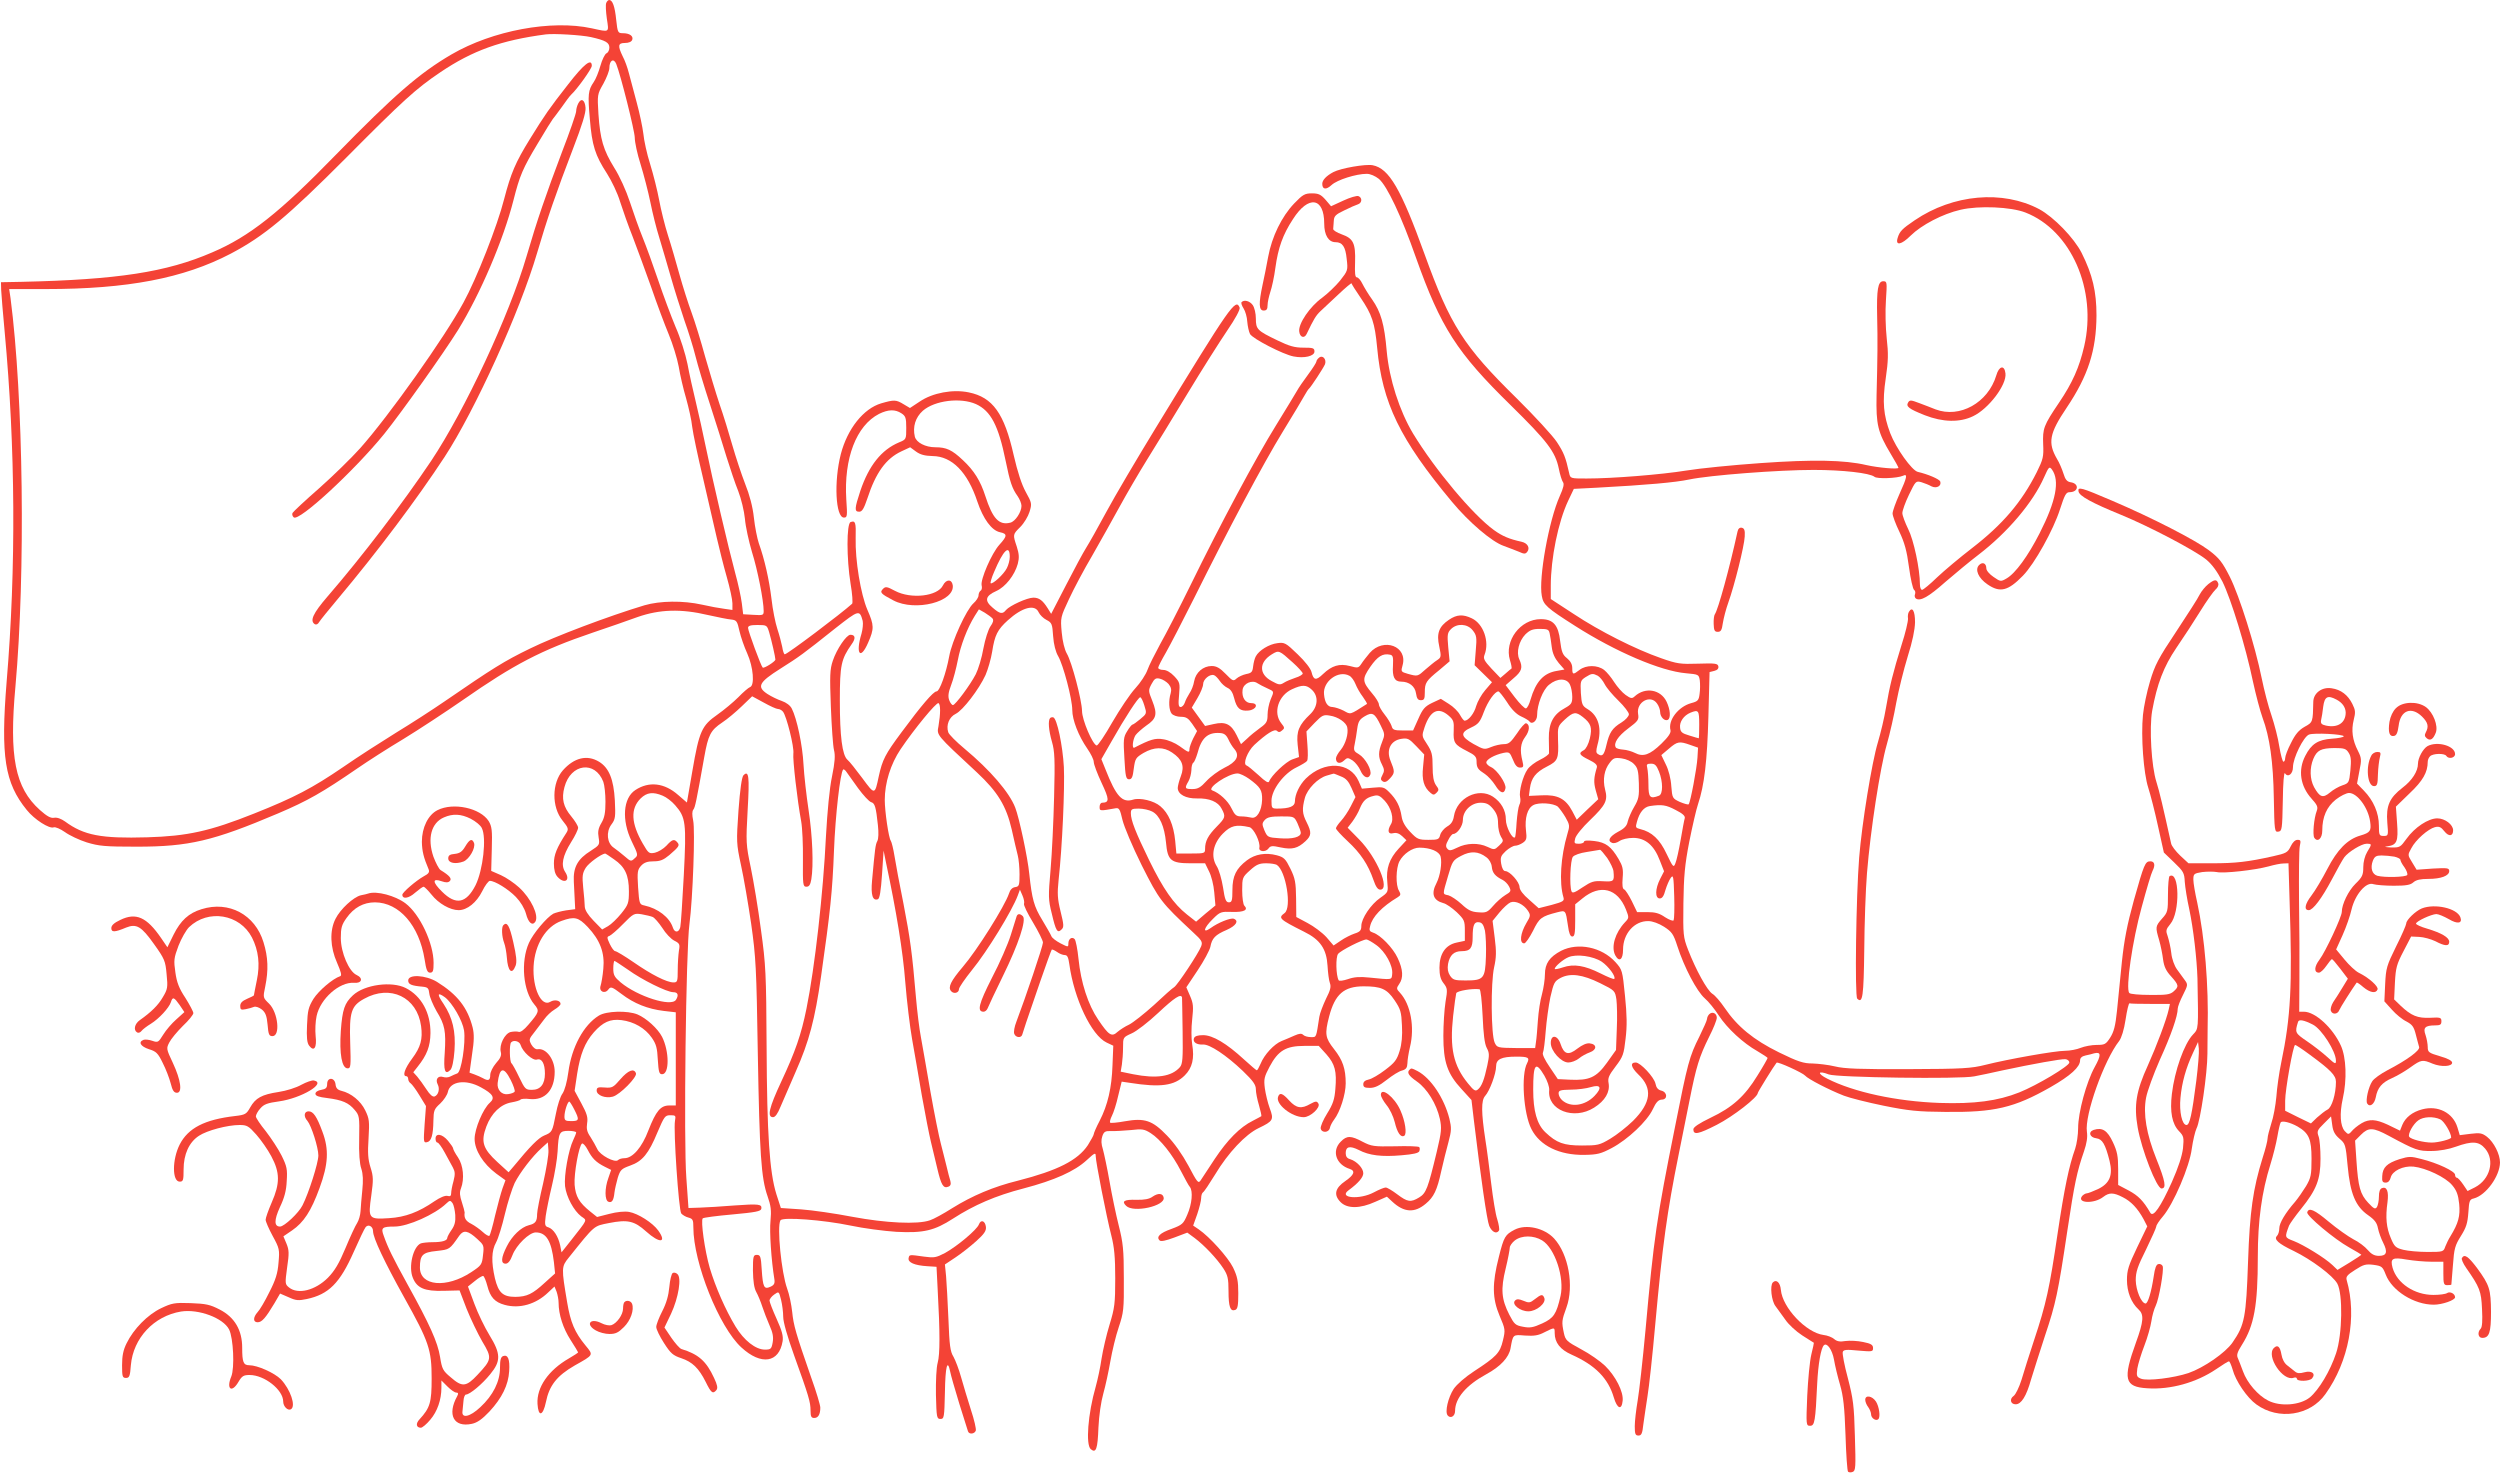 <?xml version="1.0" standalone="no"?>
<!DOCTYPE svg PUBLIC "-//W3C//DTD SVG 20010904//EN"
 "http://www.w3.org/TR/2001/REC-SVG-20010904/DTD/svg10.dtd">
<svg version="1.0" xmlns="http://www.w3.org/2000/svg"
 width="1280pt" height="754pt" viewBox="0 0 1280 754"
 preserveAspectRatio="xMidYMid meet">
<g transform="translate(0,754) scale(0.1,-0.1)"
fill="#f44336" stroke="none">
<path d="M3104 7525 c-4 -8 -2 -44 3 -80 11 -74 16 -70 -77 -50 -206 45 -508
-11 -719 -134 -164 -96 -292 -207 -592 -514 -287 -295 -442 -418 -632 -499
-235 -102 -487 -140 -977 -151 l-105 -2 1 -40 c1 -22 9 -119 18 -215 55 -591
59 -1208 10 -1790 -31 -383 -10 -518 103 -657 39 -49 116 -98 138 -89 9 3 34
-8 57 -24 23 -17 74 -41 112 -53 63 -19 93 -22 256 -22 267 0 391 29 723 170
153 65 228 108 407 231 52 36 158 104 235 150 77 47 214 137 305 200 261 182
400 255 665 345 77 26 181 62 230 80 112 39 221 43 360 10 50 -11 103 -22 119
-23 27 -3 31 -8 42 -59 7 -31 25 -82 40 -115 31 -69 39 -164 14 -172 -8 -3
-35 -26 -60 -52 -25 -25 -73 -65 -107 -89 -80 -56 -93 -84 -128 -288 l-28
-162 -44 38 c-71 63 -150 72 -220 26 -63 -41 -71 -154 -19 -262 34 -70 34 -72
15 -88 -18 -17 -20 -16 -51 11 -19 16 -44 36 -56 44 -34 23 -40 80 -12 118 21
28 22 39 18 124 -6 108 -30 167 -81 198 -61 37 -127 21 -185 -44 -57 -65 -58
-188 -2 -257 30 -37 32 -44 20 -63 -50 -77 -64 -113 -64 -157 0 -33 6 -55 19
-69 35 -38 67 -18 39 25 -23 35 -14 82 30 153 20 31 36 65 36 74 0 9 -16 35
-35 58 -41 49 -51 91 -35 150 32 121 157 137 199 27 6 -16 11 -62 11 -102 0
-57 -5 -82 -21 -109 -16 -27 -19 -45 -14 -74 6 -37 5 -39 -40 -68 -68 -42 -91
-85 -87 -159 2 -33 4 -78 5 -100 l2 -40 -46 -6 c-26 -4 -55 -12 -66 -17 -34
-19 -104 -102 -125 -150 -43 -96 -30 -247 28 -315 27 -32 25 -39 -31 -104 -22
-26 -41 -40 -50 -36 -8 3 -27 2 -41 -1 -30 -8 -59 -66 -50 -102 5 -17 -2 -33
-24 -57 -17 -20 -30 -46 -30 -61 0 -28 -10 -32 -38 -16 -9 5 -29 14 -43 19
l-25 9 13 94 c11 70 11 104 3 137 -26 102 -78 169 -183 234 -58 35 -147 40
-147 7 0 -20 16 -27 75 -32 26 -3 30 -8 33 -35 2 -18 19 -58 37 -90 43 -70 49
-103 42 -214 -7 -91 1 -115 29 -87 9 9 17 46 21 99 7 99 -10 169 -56 239 -35
51 -32 62 7 34 38 -29 90 -119 98 -170 9 -64 -14 -214 -35 -220 -9 -3 -24 -10
-34 -15 -10 -6 -28 -7 -39 -3 -26 8 -40 -13 -27 -38 12 -23 4 -54 -16 -62 -10
-3 -24 9 -42 37 -15 23 -36 52 -47 65 l-20 22 22 28 c48 60 65 105 66 172 1
104 -46 190 -126 231 -72 37 -212 18 -271 -37 -43 -40 -54 -72 -62 -182 -8
-118 5 -192 35 -192 16 0 17 11 13 133 -5 154 5 187 71 223 134 75 272 9 292
-140 9 -66 -2 -107 -46 -166 -38 -51 -51 -90 -30 -90 6 0 10 -7 10 -15 0 -7 6
-18 13 -22 6 -4 27 -32 45 -62 l33 -54 -7 -94 c-6 -89 -6 -95 12 -91 22 4 32
35 33 110 1 52 4 60 35 88 18 17 36 44 39 59 11 55 91 67 169 24 63 -34 74
-54 46 -79 -35 -31 -78 -134 -78 -185 0 -58 44 -128 111 -178 l47 -34 -15 -41
c-8 -23 -25 -85 -38 -139 -12 -54 -26 -101 -29 -104 -3 -4 -19 5 -34 19 -15
14 -42 33 -59 42 -29 14 -38 31 -34 58 0 4 -6 28 -14 52 -11 33 -13 51 -5 71
19 49 12 119 -15 159 -14 20 -25 41 -25 46 0 5 -12 22 -26 39 -30 36 -64 41
-64 11 0 -11 4 -20 10 -20 5 0 22 -23 37 -51 16 -29 34 -63 42 -77 11 -21 12
-34 3 -69 -7 -24 -12 -52 -12 -62 0 -14 -5 -18 -19 -14 -12 3 -38 -8 -66 -27
-81 -56 -150 -82 -233 -87 -105 -7 -108 -3 -91 116 11 80 11 97 -4 144 -13 42
-15 73 -10 149 5 87 4 100 -17 143 -23 48 -72 88 -122 100 -20 5 -28 14 -30
33 -4 37 -43 38 -43 2 0 -20 -7 -26 -30 -30 -18 -3 -30 -11 -30 -20 0 -11 17
-17 60 -22 78 -10 110 -24 141 -61 24 -28 25 -35 23 -146 -2 -74 2 -130 11
-155 9 -28 10 -60 5 -110 -4 -39 -8 -87 -9 -107 -1 -20 -9 -47 -17 -60 -9 -13
-36 -71 -60 -129 -33 -79 -55 -116 -90 -152 -65 -65 -153 -87 -199 -50 -21 17
-21 20 -10 102 11 73 10 90 -3 122 l-16 38 44 30 c60 41 98 99 141 217 45 122
49 198 15 288 -29 79 -47 105 -71 105 -23 0 -27 -26 -6 -49 20 -24 56 -136 56
-177 0 -38 -49 -192 -81 -255 -19 -39 -94 -109 -115 -109 -31 0 -31 33 -1 99
23 48 33 85 35 134 4 60 1 75 -26 130 -17 34 -54 90 -81 125 -28 34 -51 69
-51 76 0 8 10 27 23 41 18 21 36 28 96 36 114 16 245 94 178 107 -9 2 -38 -8
-64 -22 -26 -15 -77 -31 -117 -37 -86 -13 -118 -31 -145 -79 -19 -34 -25 -38
-77 -44 -157 -18 -241 -62 -284 -146 -39 -77 -39 -190 0 -190 18 0 20 7 20 62
0 78 28 140 79 173 41 27 145 55 208 55 37 0 46 -5 85 -49 24 -27 59 -77 77
-111 45 -84 45 -139 2 -237 -17 -39 -31 -79 -31 -88 0 -9 16 -46 36 -83 35
-64 36 -70 30 -137 -4 -54 -15 -89 -47 -151 -22 -45 -49 -91 -60 -102 -24 -27
-24 -52 0 -52 22 0 41 22 86 97 l29 50 44 -19 c37 -17 50 -18 93 -9 112 24
169 81 240 241 28 63 55 120 61 127 14 17 38 4 38 -21 0 -34 59 -158 159 -338
128 -229 141 -269 141 -416 0 -123 -8 -150 -62 -209 -21 -22 -17 -43 7 -43 7
0 29 18 48 41 36 42 57 102 57 164 l0 37 31 -31 c17 -17 37 -31 45 -31 10 0
12 -5 5 -18 -53 -96 -18 -162 75 -142 28 6 53 24 90 63 64 69 97 136 101 207
4 60 -6 86 -31 77 -12 -5 -16 -20 -16 -60 0 -70 -35 -141 -101 -202 -53 -50
-97 -59 -91 -20 1 11 3 35 5 52 1 18 7 33 13 33 19 0 83 53 124 104 55 67 55
104 -4 200 -24 39 -59 111 -77 160 l-33 89 35 28 c19 16 38 27 43 26 5 -2 14
-24 21 -50 15 -59 38 -84 89 -98 76 -21 160 3 223 64 l32 30 11 -27 c5 -15 10
-40 10 -56 0 -60 23 -131 61 -190 21 -33 39 -62 39 -64 0 -2 -21 -16 -47 -31
-106 -61 -166 -149 -161 -233 4 -68 28 -63 43 9 17 85 56 135 148 188 98 55
96 52 55 102 -56 68 -77 119 -94 220 -30 178 -30 183 8 230 136 170 127 161
206 177 96 19 130 11 190 -43 70 -63 108 -59 62 5 -28 39 -103 87 -149 95 -23
4 -63 0 -101 -10 l-63 -16 -35 28 c-57 46 -75 77 -80 137 -4 56 22 201 38 211
5 3 18 -11 29 -32 22 -43 42 -64 88 -87 l32 -16 -14 -41 c-20 -54 -19 -115 0
-122 18 -7 27 7 31 47 2 17 10 51 17 76 13 41 19 46 63 62 63 22 95 61 140
170 35 82 39 88 66 88 27 0 29 -2 24 -28 -9 -47 19 -458 32 -475 7 -8 24 -18
37 -21 22 -6 25 -12 25 -50 0 -181 132 -511 246 -615 101 -93 193 -79 211 32
4 26 -3 53 -31 115 -20 44 -36 86 -36 93 0 8 11 22 24 31 24 17 24 17 35 -27
6 -24 11 -63 11 -87 0 -27 21 -100 56 -198 75 -208 84 -239 84 -282 0 -31 4
-38 19 -38 20 0 31 18 31 53 0 12 -20 80 -46 152 -80 230 -91 269 -98 338 -4
37 -15 91 -26 120 -29 80 -53 318 -34 349 11 18 221 2 359 -27 66 -14 172 -28
235 -32 139 -7 194 6 290 68 107 69 217 117 360 154 160 42 262 88 324 145 41
38 46 40 46 21 0 -29 55 -310 80 -407 15 -59 20 -110 20 -219 0 -129 -3 -152
-29 -237 -16 -52 -34 -130 -41 -174 -6 -43 -20 -108 -30 -144 -40 -139 -52
-298 -25 -320 27 -22 35 1 39 111 3 62 13 132 25 174 11 39 27 113 36 165 9
52 28 131 43 175 25 75 27 90 26 250 0 147 -4 183 -26 270 -14 55 -35 156 -47
225 -12 69 -28 143 -34 165 -9 28 -10 48 -3 68 8 23 15 27 45 26 20 -1 65 2
101 5 58 7 69 5 102 -16 49 -31 111 -109 154 -193 20 -38 40 -76 46 -82 17
-21 11 -88 -13 -142 -20 -47 -25 -52 -81 -73 -60 -21 -79 -41 -61 -59 7 -7 33
-1 76 15 l66 25 38 -28 c48 -36 113 -104 147 -156 22 -34 26 -51 26 -115 0
-81 9 -106 34 -97 13 5 16 22 16 85 0 65 -5 87 -27 133 -26 52 -119 156 -176
195 l-28 19 21 59 c11 33 20 69 20 82 0 13 4 25 9 29 6 3 33 44 62 91 67 112
156 206 223 238 75 36 79 43 57 102 -10 27 -21 73 -25 102 -6 47 -3 59 24 110
44 83 84 107 178 107 l74 0 39 -43 c44 -50 54 -87 46 -178 -4 -52 -12 -77 -42
-125 -20 -32 -35 -67 -33 -77 5 -24 42 -22 47 3 2 11 12 30 22 43 30 39 59
129 59 185 0 75 -15 119 -60 176 -45 57 -48 77 -25 166 30 115 76 155 177 155
89 0 119 -13 158 -71 31 -46 35 -60 38 -129 3 -52 -1 -96 -12 -131 -14 -46
-25 -60 -74 -97 -31 -24 -69 -46 -84 -49 -19 -4 -28 -12 -28 -24 0 -15 7 -19
34 -19 25 0 48 11 86 41 29 23 64 45 79 48 20 6 26 14 27 37 0 16 6 53 13 83
25 101 4 218 -51 278 -19 20 -19 23 -4 45 22 31 20 74 -8 133 -24 52 -88 118
-126 130 -18 6 -21 12 -15 33 11 48 61 100 141 148 16 10 17 15 7 33 -18 28
-16 116 2 151 20 38 66 70 102 70 56 0 102 -19 109 -46 8 -32 -2 -98 -21 -135
-29 -55 -17 -89 35 -103 14 -3 44 -24 68 -46 39 -38 42 -44 42 -94 l0 -53 -42
-9 c-57 -12 -88 -57 -88 -129 0 -38 6 -60 21 -79 20 -26 21 -32 10 -96 -6 -38
-11 -116 -11 -174 0 -133 20 -193 93 -272 l51 -56 12 -102 c35 -290 67 -515
79 -543 14 -32 38 -43 50 -23 3 5 -1 31 -9 57 -9 26 -22 109 -31 183 -9 74
-22 176 -30 225 -21 138 -22 201 -1 224 23 25 56 114 56 151 0 37 27 50 104
50 61 0 69 -5 55 -33 -32 -58 -19 -259 22 -338 43 -85 143 -134 271 -132 67 1
85 6 140 35 83 44 181 137 210 198 17 37 29 49 46 50 31 0 30 38 -2 46 -17 4
-26 15 -30 36 -7 33 -77 108 -101 108 -30 0 -25 -24 13 -61 75 -71 66 -145
-27 -238 -32 -31 -84 -72 -116 -91 -55 -33 -65 -35 -145 -35 -94 0 -130 13
-188 68 -43 41 -62 109 -62 218 0 133 12 148 57 72 16 -28 26 -58 25 -74 -11
-103 126 -156 230 -90 56 35 82 80 74 125 -5 26 1 40 36 86 38 50 42 62 51
142 8 64 7 122 -3 219 -13 131 -14 134 -49 173 -70 77 -191 102 -278 58 -59
-31 -83 -65 -83 -121 0 -25 -7 -71 -15 -101 -9 -30 -18 -91 -21 -135 -3 -44
-7 -94 -10 -111 l-4 -30 -97 0 c-95 1 -98 2 -110 27 -19 39 -21 307 -3 387 11
49 12 80 3 150 l-11 87 35 43 c20 24 45 47 57 52 26 10 67 -10 89 -43 14 -22
14 -27 -8 -63 -31 -53 -37 -104 -11 -104 7 0 27 29 45 64 32 66 42 74 124 95
44 11 43 12 55 -69 5 -39 12 -55 22 -55 12 0 15 16 15 82 l0 83 37 30 c91 75
180 52 223 -57 16 -41 16 -43 -5 -65 -51 -54 -72 -126 -50 -169 20 -37 40 -23
40 29 0 82 58 147 129 146 22 0 54 -12 81 -29 40 -26 48 -37 68 -99 35 -109
100 -232 140 -267 20 -17 52 -57 72 -88 43 -66 125 -142 198 -183 28 -17 52
-32 52 -35 0 -3 -23 -44 -52 -90 -64 -105 -128 -163 -240 -216 -58 -28 -88
-48 -88 -59 0 -30 24 -26 120 23 84 43 210 141 210 163 0 5 82 138 96 155 6 7
134 -52 146 -66 14 -17 124 -74 199 -103 28 -11 119 -34 202 -51 128 -26 176
-31 316 -32 252 -3 354 21 540 127 103 59 151 103 151 137 0 12 9 21 28 25 15
3 35 8 44 11 36 9 37 -9 3 -70 -43 -78 -85 -233 -85 -313 0 -34 -7 -81 -15
-105 -32 -90 -55 -200 -90 -434 -41 -280 -59 -362 -120 -545 -24 -74 -54 -166
-65 -205 -12 -38 -30 -75 -40 -82 -23 -16 -16 -43 10 -43 29 0 55 41 79 127
13 43 45 143 71 223 56 167 67 219 115 540 36 240 49 301 85 405 14 41 19 72
15 100 -13 85 88 367 165 465 12 16 25 57 33 110 7 47 16 84 20 83 4 -2 52 -3
107 -3 l100 0 -6 -28 c-12 -54 -63 -189 -107 -287 -60 -131 -72 -204 -52 -318
20 -114 97 -312 122 -312 26 0 20 36 -27 153 -50 125 -68 229 -52 312 6 33 38
120 70 193 58 127 92 225 92 263 0 9 12 41 27 70 25 50 26 53 9 76 -9 13 -27
37 -40 55 -13 18 -26 53 -29 83 -3 28 -12 66 -18 85 -11 30 -10 36 13 64 51
60 47 276 -4 245 -4 -3 -8 -45 -8 -94 0 -85 -1 -91 -30 -123 -35 -40 -35 -43
-15 -111 8 -28 17 -73 20 -99 5 -36 15 -58 41 -86 40 -45 41 -52 13 -77 -18
-16 -36 -19 -120 -18 -55 0 -103 4 -107 10 -20 22 16 268 63 438 25 93 50 177
56 187 15 29 11 49 -11 49 -27 0 -32 -13 -85 -201 -34 -124 -49 -200 -61 -314
-8 -82 -19 -195 -25 -250 -8 -78 -16 -108 -35 -138 -22 -34 -28 -37 -69 -37
-25 0 -62 -7 -82 -15 -19 -8 -55 -15 -79 -15 -52 0 -294 -43 -409 -72 -72 -18
-113 -21 -395 -22 -245 -1 -328 2 -375 14 -33 8 -85 14 -115 15 -46 0 -74 9
-172 57 -130 64 -213 132 -278 228 -21 31 -49 64 -63 72 -27 18 -84 122 -124
225 -25 65 -26 76 -24 238 2 138 7 197 30 315 16 80 36 167 45 193 32 95 47
221 53 449 l6 227 24 6 c16 4 23 12 21 23 -3 15 -15 17 -103 14 -91 -3 -108
-1 -190 28 -132 46 -314 138 -447 226 l-118 77 0 68 c0 140 38 327 89 435 l29
61 118 6 c259 14 402 27 473 42 105 22 458 49 636 49 151 0 288 -16 312 -35
13 -12 117 -8 146 5 25 12 22 -6 -18 -94 -19 -43 -35 -87 -35 -99 0 -12 16
-55 35 -94 26 -55 38 -97 49 -181 8 -60 20 -112 26 -116 6 -4 8 -14 5 -22 -4
-9 -1 -19 5 -23 23 -14 63 8 151 86 51 44 126 106 168 138 149 114 280 268
337 398 24 54 27 56 40 39 41 -57 21 -161 -63 -326 -59 -116 -124 -206 -170
-232 -29 -17 -31 -16 -66 8 -21 14 -37 33 -37 44 0 26 -19 35 -37 17 -23 -23
-4 -67 43 -99 64 -44 105 -34 181 44 60 61 157 236 190 340 24 74 31 88 49 88
47 0 51 45 5 51 -18 3 -27 14 -36 44 -7 22 -21 56 -33 75 -48 83 -40 130 49
262 110 164 152 293 153 473 0 122 -20 208 -76 320 -39 77 -143 184 -217 224
-187 99 -441 77 -638 -57 -65 -44 -77 -57 -87 -90 -13 -42 19 -36 67 12 55 54
163 111 255 132 94 22 257 15 332 -14 234 -91 368 -396 301 -685 -25 -108 -60
-187 -129 -289 -79 -117 -84 -132 -81 -212 3 -65 0 -77 -33 -144 -77 -153
-174 -267 -332 -389 -61 -47 -141 -114 -178 -149 -36 -35 -71 -64 -77 -64 -6
0 -11 12 -11 28 0 79 -32 228 -60 283 -16 33 -30 70 -30 82 0 12 15 55 34 94
34 70 35 72 64 64 16 -5 39 -14 51 -21 26 -13 53 2 45 25 -5 12 -63 37 -115
49 -30 7 -111 120 -141 198 -35 93 -41 160 -23 281 13 89 14 126 5 205 -6 55
-8 139 -4 195 6 93 6 97 -14 97 -27 0 -34 -42 -31 -181 3 -120 2 -209 -3 -404
-3 -149 6 -188 72 -298 22 -36 40 -69 40 -72 0 -9 -103 0 -165 14 -111 26
-273 29 -540 10 -143 -10 -314 -27 -380 -38 -129 -21 -379 -41 -512 -41 -82 0
-83 0 -89 28 -18 81 -27 104 -63 159 -21 32 -114 133 -206 224 -271 266 -340
374 -471 737 -121 335 -182 440 -266 456 -36 7 -163 -15 -201 -35 -36 -19 -57
-41 -57 -60 0 -30 20 -32 48 -6 28 26 125 57 180 57 18 0 43 -11 62 -26 42
-36 115 -190 190 -404 127 -357 209 -485 485 -755 187 -184 228 -237 246 -324
6 -31 16 -62 21 -69 8 -9 3 -30 -16 -72 -56 -125 -109 -420 -92 -511 8 -46 25
-61 171 -154 207 -132 438 -231 567 -242 65 -6 66 -6 71 -37 2 -17 2 -48 -1
-68 -4 -34 -9 -39 -43 -48 -66 -18 -120 -88 -106 -139 3 -13 -11 -34 -47 -69
-59 -57 -93 -69 -135 -47 -16 8 -43 16 -61 17 -17 1 -34 6 -37 11 -13 21 11
58 63 97 52 39 56 45 51 75 -10 61 64 101 97 53 9 -12 16 -32 16 -44 0 -25 24
-49 40 -39 15 9 12 52 -7 92 -30 63 -109 77 -163 28 -14 -13 -20 -12 -47 7
-17 12 -43 42 -58 65 -15 24 -38 52 -52 63 -34 26 -92 26 -126 0 -33 -26 -37
-25 -37 9 0 20 -9 36 -27 51 -22 17 -28 32 -35 88 -9 82 -36 112 -99 112 -105
0 -188 -111 -158 -210 7 -22 10 -41 8 -43 -2 -1 -16 -12 -30 -25 l-27 -23 -45
47 c-38 41 -44 52 -36 72 26 67 -6 158 -65 186 -46 22 -77 20 -117 -7 -52 -35
-65 -70 -50 -137 11 -52 10 -56 -11 -70 -13 -8 -39 -30 -59 -47 -41 -37 -40
-37 -91 -23 -35 10 -36 12 -27 43 28 98 -97 145 -168 64 -15 -18 -35 -43 -43
-56 -15 -22 -18 -22 -59 -11 -53 14 -92 2 -137 -41 -36 -35 -49 -32 -59 10 -4
17 -32 54 -71 91 -61 59 -67 62 -104 57 -42 -5 -94 -37 -110 -67 -6 -10 -12
-34 -14 -52 -3 -28 -8 -34 -35 -39 -18 -4 -40 -14 -50 -23 -16 -15 -20 -13
-56 24 -29 30 -47 40 -71 40 -44 0 -82 -33 -90 -78 -3 -20 -14 -48 -24 -62 -9
-14 -20 -35 -24 -48 -4 -12 -14 -22 -21 -22 -11 0 -13 13 -8 63 5 59 4 64 -25
95 -19 20 -40 32 -56 32 -14 0 -26 5 -26 11 0 6 18 41 39 77 21 37 86 162 144
278 176 354 355 691 455 854 52 85 102 168 111 185 9 16 19 32 23 35 10 8 74
106 82 125 9 25 -12 49 -30 34 -8 -6 -14 -15 -14 -20 0 -5 -19 -35 -42 -66
-24 -32 -50 -70 -58 -85 -8 -15 -57 -94 -107 -176 -104 -168 -283 -502 -438
-819 -57 -116 -127 -252 -155 -301 -27 -50 -57 -109 -65 -132 -8 -23 -36 -66
-62 -94 -27 -29 -79 -107 -118 -174 -38 -67 -74 -120 -80 -119 -21 5 -75 131
-75 177 -1 55 -52 250 -78 294 -11 19 -22 62 -26 108 -7 76 -6 78 37 170 24
52 77 152 119 223 41 72 104 184 140 250 36 66 99 174 140 240 41 66 135 219
208 340 73 121 165 266 203 322 43 63 67 108 64 118 -20 50 -45 14 -429 -615
-96 -157 -210 -350 -253 -430 -43 -80 -90 -163 -104 -185 -14 -22 -60 -107
-102 -189 l-77 -149 -18 29 c-25 40 -44 54 -73 54 -32 0 -121 -41 -140 -63
-18 -23 -31 -21 -69 12 -43 36 -37 60 19 85 47 21 94 81 110 139 8 31 7 50 -5
88 -21 63 -21 62 18 101 19 19 40 54 47 77 13 42 12 46 -19 102 -21 38 -42
102 -62 189 -48 213 -107 296 -230 321 -81 17 -185 -2 -251 -47 l-50 -33 -32
19 c-39 24 -49 24 -115 5 -91 -27 -173 -130 -207 -260 -36 -140 -27 -325 16
-325 17 0 18 7 12 93 -13 210 51 378 168 438 47 23 82 24 114 3 22 -14 25 -24
25 -75 0 -58 0 -59 -37 -74 -90 -38 -154 -118 -198 -248 -30 -91 -31 -107 -6
-107 15 0 24 15 42 68 43 132 95 204 174 241 l45 21 30 -22 c22 -16 45 -22 85
-23 99 -1 179 -82 229 -233 30 -89 73 -148 116 -157 38 -8 38 -19 -3 -64 -40
-44 -98 -179 -91 -208 3 -11 1 -24 -5 -27 -6 -4 -11 -15 -11 -25 0 -9 -12 -28
-26 -40 -36 -32 -110 -193 -124 -271 -16 -87 -49 -180 -65 -180 -16 0 -77 -71
-179 -209 -84 -113 -98 -140 -117 -227 -20 -95 -20 -95 -84 -8 -32 43 -66 86
-76 94 -27 24 -39 120 -39 304 0 182 7 211 60 287 22 30 20 49 -6 49 -20 0
-70 -73 -90 -133 -15 -44 -16 -76 -10 -236 4 -102 11 -202 16 -221 7 -27 5
-62 -10 -135 -13 -61 -24 -180 -31 -305 -14 -291 -57 -673 -100 -885 -27 -133
-57 -219 -129 -373 -62 -133 -74 -182 -42 -182 11 0 24 18 38 53 12 28 47 109
78 180 69 156 98 266 130 489 47 330 58 434 66 643 7 181 32 399 47 415 2 3
10 -2 16 -11 7 -9 34 -47 60 -84 27 -37 57 -69 67 -72 19 -5 25 -23 35 -119 4
-37 3 -69 -3 -80 -10 -19 -12 -38 -27 -202 -7 -75 3 -106 30 -96 9 4 15 41 21
127 l8 122 12 -60 c53 -248 87 -456 99 -613 8 -99 24 -231 35 -293 11 -63 34
-193 50 -289 17 -96 38 -202 46 -235 8 -33 23 -95 33 -138 20 -85 31 -103 56
-93 12 4 15 13 11 29 -4 12 -13 47 -20 77 -7 30 -21 82 -29 115 -9 33 -33 152
-53 265 -19 113 -42 239 -49 280 -8 41 -19 131 -25 200 -20 235 -30 305 -64
482 -20 97 -40 207 -46 244 -6 38 -15 73 -19 79 -11 13 -31 152 -31 209 0 88
30 184 81 260 71 105 183 241 194 236 11 -6 11 -53 0 -118 -9 -47 -14 -41 197
-237 106 -99 150 -171 178 -292 12 -54 26 -114 31 -133 5 -19 9 -63 9 -97 0
-56 -2 -62 -22 -65 -15 -2 -26 -13 -32 -33 -22 -65 -163 -290 -237 -376 -61
-72 -76 -103 -60 -123 14 -17 41 -10 41 10 0 8 30 52 67 98 77 94 205 303 234
381 l11 30 13 -30 c7 -16 11 -35 8 -42 -3 -7 18 -50 46 -96 28 -47 51 -93 51
-103 0 -17 -90 -284 -136 -405 -10 -25 -15 -53 -11 -62 7 -20 36 -23 41 -4 2
6 11 35 20 62 10 28 42 122 72 210 30 87 57 161 59 163 2 2 14 -3 27 -12 12
-9 30 -16 40 -16 13 0 18 -12 23 -47 24 -176 113 -364 191 -401 l34 -16 -4
-100 c-4 -116 -24 -203 -66 -285 -17 -32 -30 -63 -30 -68 0 -5 -14 -30 -30
-56 -52 -78 -155 -130 -358 -182 -126 -31 -234 -77 -337 -141 -44 -28 -95 -56
-114 -62 -63 -22 -226 -14 -397 18 -88 17 -206 34 -262 38 l-104 7 -23 71
c-35 112 -48 306 -50 754 -2 375 -4 420 -29 600 -14 107 -38 250 -52 318 -25
119 -25 130 -16 295 10 172 6 206 -22 177 -8 -10 -17 -71 -25 -180 -11 -161
-11 -168 13 -280 14 -63 37 -198 52 -300 24 -171 27 -222 34 -665 9 -514 17
-636 50 -730 17 -48 20 -73 15 -125 -6 -56 4 -203 20 -301 3 -20 -2 -29 -20
-37 -33 -15 -39 -4 -45 88 -4 67 -7 75 -25 75 -18 0 -20 -7 -20 -80 1 -55 6
-90 17 -110 9 -16 23 -50 31 -75 8 -25 25 -68 37 -96 17 -38 21 -60 16 -88 -6
-33 -10 -36 -40 -36 -47 0 -107 47 -150 118 -52 86 -103 203 -132 300 -26 90
-47 242 -36 254 4 4 72 13 152 20 119 11 145 16 148 29 4 24 -12 26 -138 17
-63 -5 -142 -10 -175 -11 l-60 -2 -11 155 c-14 180 -2 1172 16 1299 17 129 30
481 19 530 -6 29 -6 47 1 56 9 11 15 40 56 270 20 112 32 136 92 176 26 17 71
55 100 83 l53 51 59 -32 c32 -18 65 -33 73 -33 8 0 20 -6 26 -14 18 -22 58
-182 53 -214 -4 -29 20 -239 40 -347 6 -33 10 -122 9 -197 -1 -129 0 -138 18
-138 14 0 20 10 25 38 12 72 6 222 -14 354 -11 73 -23 178 -26 233 -5 100 -34
236 -60 287 -8 16 -28 31 -51 39 -21 7 -54 23 -74 36 -56 37 -43 60 66 129 98
62 115 74 283 208 120 94 123 95 139 37 3 -14 0 -43 -6 -65 -32 -104 -6 -139
34 -46 31 71 31 88 -4 168 -34 79 -63 254 -60 367 2 80 -1 91 -26 82 -21 -8
-21 -187 0 -316 9 -52 12 -98 8 -102 -55 -50 -332 -259 -345 -259 -4 0 -10 17
-13 38 -4 20 -15 62 -25 92 -10 30 -24 99 -30 154 -12 98 -35 201 -65 285 -8
24 -20 83 -25 130 -6 56 -22 117 -45 174 -19 49 -48 137 -65 196 -17 60 -46
155 -66 212 -19 57 -52 167 -74 244 -21 77 -52 178 -69 224 -17 46 -45 134
-62 195 -17 61 -43 152 -59 201 -16 50 -36 131 -45 180 -9 49 -30 132 -46 184
-17 53 -32 123 -35 156 -4 33 -19 105 -34 160 -15 55 -33 123 -40 150 -7 28
-21 67 -32 87 -26 54 -24 68 12 68 19 0 33 6 37 16 7 19 -13 34 -48 34 -25 0
-27 3 -34 68 -7 70 -19 102 -36 102 -5 0 -12 -7 -15 -15z m-78 -175 c75 -17
94 -28 94 -54 0 -13 -7 -26 -15 -29 -8 -4 -22 -32 -31 -64 -9 -32 -24 -69 -34
-83 -29 -42 -31 -64 -20 -189 11 -136 27 -186 88 -280 23 -36 54 -100 67 -144
14 -44 43 -126 65 -181 21 -56 64 -171 94 -256 29 -85 70 -194 90 -242 20 -48
43 -122 51 -165 7 -43 24 -116 38 -163 13 -47 28 -112 31 -145 4 -33 29 -152
56 -265 26 -113 58 -250 70 -304 13 -55 35 -145 51 -200 16 -56 29 -116 29
-135 l0 -34 -42 6 c-24 3 -74 12 -113 21 -98 22 -216 20 -295 -3 -183 -55
-461 -160 -585 -221 -134 -65 -191 -101 -440 -272 -61 -42 -171 -113 -245
-158 -74 -46 -198 -125 -274 -178 -157 -107 -248 -155 -454 -237 -228 -91
-343 -116 -548 -122 -236 -7 -325 10 -421 81 -20 14 -41 22 -56 19 -17 -3 -36
7 -73 40 -127 114 -158 272 -125 632 52 579 41 1480 -25 1988 l-7 47 189 0
c416 0 704 55 945 181 171 90 289 188 594 494 288 290 355 351 478 434 167
113 314 165 542 195 41 5 181 -3 231 -14z m129 -137 c23 -57 95 -345 95 -378
0 -23 13 -84 30 -137 16 -52 39 -140 50 -194 11 -55 31 -135 45 -179 13 -44
40 -134 59 -201 19 -67 51 -167 70 -224 20 -56 46 -139 57 -184 11 -44 44
-155 74 -246 29 -91 68 -212 85 -270 18 -57 44 -136 60 -175 15 -39 30 -101
34 -141 3 -39 20 -116 36 -170 29 -92 60 -250 60 -302 0 -22 -3 -23 -52 -20
l-53 3 -7 57 c-4 32 -19 101 -34 155 -33 122 -116 476 -150 643 -14 69 -37
172 -51 230 -14 58 -34 146 -43 196 -10 50 -37 136 -61 190 -23 55 -63 162
-89 239 -26 77 -62 176 -80 220 -18 44 -47 126 -65 181 -19 58 -53 133 -80
175 -56 91 -72 145 -81 275 -6 99 -6 101 25 155 17 31 31 67 31 81 0 39 22 52
35 21z m1842 -1742 c76 -35 115 -109 152 -291 22 -108 33 -141 61 -180 11 -16
20 -38 20 -50 0 -32 -32 -80 -57 -86 -58 -15 -91 21 -128 136 -25 78 -58 131
-115 184 -56 53 -85 66 -141 66 -51 0 -97 24 -105 54 -12 51 3 99 41 133 61
53 193 69 272 34z m173 -782 c0 -17 -7 -43 -15 -58 -15 -31 -74 -85 -83 -77
-2 3 5 29 18 58 47 112 80 143 80 77z m148 -284 c6 -13 24 -31 40 -39 27 -14
30 -20 34 -83 3 -43 13 -81 26 -103 26 -45 72 -219 72 -275 0 -51 32 -133 77
-198 18 -26 33 -56 33 -68 0 -12 18 -60 40 -107 40 -85 41 -101 3 -102 -7 0
-13 -9 -13 -21 0 -22 0 -22 84 -7 16 2 21 -7 33 -60 9 -36 50 -134 99 -233 90
-178 98 -189 262 -342 46 -42 50 -50 42 -72 -14 -37 -121 -198 -138 -209 -8
-4 -55 -46 -104 -92 -50 -45 -107 -90 -127 -100 -20 -9 -46 -26 -59 -37 -30
-28 -45 -18 -99 62 -52 76 -89 191 -101 311 -5 50 -14 96 -20 102 -14 14 -32
1 -32 -23 0 -19 -1 -19 -40 1 -23 12 -44 28 -47 37 -4 10 -25 46 -47 83 -42
69 -52 105 -66 235 -8 84 -52 289 -72 340 -30 78 -128 192 -260 302 -42 35
-80 73 -83 84 -12 37 5 78 38 94 37 18 119 125 153 199 12 28 28 82 34 120 13
84 27 112 80 160 74 67 139 84 158 41z m-236 -32 c6 -8 3 -21 -11 -40 -11 -16
-27 -65 -36 -113 -8 -47 -26 -106 -39 -132 -29 -56 -105 -158 -117 -158 -5 0
-14 11 -19 25 -7 19 -5 39 10 78 11 28 26 86 34 127 14 75 48 164 87 227 l21
33 30 -17 c16 -10 34 -23 40 -30z m-1144 -70 c13 -44 32 -128 32 -140 0 -10
-59 -47 -65 -41 -9 8 -75 188 -75 203 0 11 12 15 48 15 48 0 49 -1 60 -37z
m3602 10 c20 -25 22 -36 16 -103 l-6 -76 44 -43 45 -44 -35 -41 c-19 -22 -39
-58 -46 -81 -10 -38 -40 -75 -59 -75 -5 0 -15 14 -24 30 -9 17 -34 42 -57 56
l-41 26 -45 -21 c-37 -18 -48 -31 -70 -81 l-27 -60 -52 0 c-45 0 -53 3 -58 23
-4 12 -20 39 -36 59 -16 20 -29 43 -29 51 0 9 -15 34 -34 56 -52 62 -53 74
-10 137 37 53 63 70 101 62 15 -3 17 -12 15 -56 -4 -58 8 -82 42 -82 41 0 71
-24 76 -60 4 -27 10 -35 25 -35 17 0 20 7 20 40 0 49 6 59 74 114 l53 45 -7
72 c-6 65 -4 75 14 93 31 31 84 28 111 -6z m394 -15 c3 -13 8 -45 11 -71 4
-33 16 -58 36 -82 l29 -33 -39 -7 c-68 -11 -108 -55 -135 -148 -6 -22 -16 -42
-23 -44 -6 -2 -32 24 -58 58 l-46 61 40 35 c43 36 49 55 30 97 -17 36 -2 94
31 128 23 22 37 28 74 28 39 0 46 -3 50 -22z m-1315 -150 c28 -25 51 -51 51
-56 0 -6 -17 -16 -37 -22 -21 -7 -48 -18 -60 -26 -19 -12 -26 -11 -62 9 -66
35 -66 96 1 137 36 22 37 21 107 -42z m-374 -94 c9 -14 27 -30 40 -36 16 -7
27 -24 34 -53 13 -52 30 -67 73 -63 41 4 54 38 14 38 -30 0 -49 29 -44 68 4
33 49 53 76 34 9 -6 32 -18 50 -26 37 -17 36 -14 17 -59 -8 -20 -15 -54 -15
-76 0 -35 -5 -44 -37 -67 -21 -15 -52 -40 -68 -56 l-31 -28 -22 45 c-28 57
-57 72 -117 58 l-45 -10 -34 47 -34 47 29 49 c16 27 29 59 29 71 0 25 35 54
56 46 7 -2 20 -16 29 -29z m664 26 c10 -5 24 -24 31 -42 7 -18 24 -48 38 -66
13 -18 22 -34 21 -36 -91 -58 -82 -55 -119 -35 -19 10 -45 18 -57 19 -25 0
-40 21 -44 65 -7 66 74 126 130 95z m1272 0 c10 -6 26 -25 35 -43 9 -18 41
-56 70 -84 30 -29 54 -61 54 -70 0 -10 -17 -29 -38 -42 -48 -29 -62 -52 -77
-115 -12 -52 -21 -62 -43 -47 -11 6 -11 16 -3 47 24 84 6 149 -50 183 -28 17
-31 24 -35 83 -3 60 -2 64 24 81 32 20 37 20 63 7z m-2198 -42 c13 -16 16 -29
11 -47 -12 -39 -9 -88 5 -105 8 -9 28 -16 47 -16 27 0 38 -7 58 -36 l25 -37
-20 -38 c-10 -21 -19 -45 -19 -54 0 -21 -4 -19 -51 15 -22 16 -60 32 -84 35
-40 7 -66 -1 -147 -43 -14 -7 -8 43 6 64 8 11 33 33 55 49 52 35 58 58 31 126
-21 52 -21 55 -4 87 15 28 22 32 43 27 14 -3 34 -16 44 -27z m2055 -3 c7 -14
12 -43 12 -63 0 -32 -5 -39 -37 -57 -60 -32 -84 -78 -83 -155 1 -36 1 -70 1
-77 -1 -6 -21 -21 -46 -33 -25 -12 -54 -34 -64 -49 -24 -34 -45 -114 -38 -143
3 -11 2 -29 -4 -39 -5 -10 -11 -51 -14 -90 -2 -39 -6 -73 -8 -76 -13 -12 -47
53 -47 91 0 47 -24 89 -66 117 -75 49 -185 -6 -200 -100 -4 -26 -14 -41 -35
-53 -15 -9 -31 -28 -35 -42 -6 -24 -11 -26 -60 -26 -51 0 -58 3 -93 40 -27 28
-41 53 -45 81 -8 51 -26 86 -63 123 -26 26 -32 28 -84 23 l-56 -5 -17 39 c-44
99 -176 105 -270 13 -33 -33 -56 -82 -56 -117 0 -26 -28 -37 -91 -37 -27 0
-29 3 -29 40 0 56 63 140 128 171 26 13 50 27 54 33 5 6 5 43 2 81 l-5 70 42
44 c38 39 45 43 78 37 42 -6 85 -36 89 -61 7 -32 -9 -84 -33 -114 -14 -16 -25
-36 -25 -44 0 -25 20 -30 40 -12 18 17 21 17 46 1 14 -10 32 -33 40 -52 15
-35 40 -45 50 -20 9 23 -26 85 -58 104 -26 15 -29 20 -22 52 4 19 10 55 13 79
5 37 12 48 39 64 39 23 51 16 82 -49 21 -42 21 -46 6 -84 -20 -50 -20 -77 0
-115 12 -24 13 -33 2 -53 -10 -19 -10 -25 2 -33 11 -6 21 -2 38 17 24 27 24
34 1 90 -22 55 1 102 55 111 33 5 40 2 77 -37 l41 -43 -6 -64 c-7 -66 4 -104
39 -133 13 -11 18 -11 30 1 13 13 13 18 -3 39 -12 18 -17 45 -17 96 0 60 -4
76 -28 113 -28 42 -28 43 -13 88 29 85 70 105 123 59 25 -22 28 -30 26 -77 -3
-62 4 -72 69 -105 40 -20 48 -29 48 -52 0 -33 7 -42 43 -65 15 -10 39 -36 53
-58 25 -41 46 -47 52 -15 5 24 -43 94 -73 108 -14 6 -25 17 -25 24 0 16 42 39
87 49 31 6 33 4 49 -34 11 -29 22 -41 36 -41 18 0 20 4 13 33 -14 55 -10 92
14 124 23 31 25 63 5 70 -6 2 -27 -21 -47 -52 -32 -46 -42 -55 -67 -55 -17 0
-47 -7 -66 -15 -34 -14 -37 -13 -90 16 -66 38 -69 58 -12 84 37 17 46 28 65
79 21 56 57 106 75 106 4 0 24 -25 44 -55 23 -37 48 -62 72 -73 20 -9 40 -21
43 -26 13 -18 39 3 39 32 0 54 29 130 61 156 42 35 91 35 107 1z m-1321 -27
c35 -33 31 -86 -8 -124 -59 -56 -72 -88 -65 -157 l7 -63 -34 -12 c-34 -12
-109 -84 -119 -113 -4 -10 -19 -1 -54 32 -28 25 -55 48 -62 50 -20 7 5 72 40
105 63 58 104 84 116 72 8 -8 15 -8 26 2 14 11 14 15 -4 37 -43 54 -15 142 55
174 52 24 74 24 102 -3z m-858 -80 c13 -41 13 -42 -21 -70 -18 -15 -36 -28
-40 -28 -3 0 -16 -15 -27 -34 -19 -30 -20 -43 -14 -140 5 -92 8 -106 24 -106
14 0 19 12 24 55 7 51 10 56 50 80 54 31 102 32 146 2 52 -35 65 -69 45 -121
-9 -23 -16 -51 -16 -61 1 -32 41 -54 98 -53 64 2 109 -17 127 -53 21 -40 20
-45 -26 -92 -44 -45 -59 -74 -59 -113 0 -23 -2 -24 -74 -24 l-73 0 -6 65 c-8
81 -34 142 -76 177 -32 28 -104 45 -139 34 -56 -18 -87 15 -142 155 l-21 52
52 91 c70 124 137 226 147 226 5 0 14 -19 21 -42z m2841 -98 c0 -38 -1 -70 -2
-70 -2 0 -23 6 -48 14 -38 11 -46 18 -48 40 -4 30 19 63 53 77 42 17 45 12 45
-61z m-596 39 c42 -33 49 -54 36 -110 -7 -29 -20 -54 -31 -60 -29 -15 -23 -25
26 -49 33 -16 44 -27 41 -39 -16 -53 -17 -76 -6 -117 l13 -46 -55 -52 -55 -53
-23 44 c-34 64 -75 85 -156 81 l-66 -3 5 38 c7 54 30 83 87 112 57 29 61 39
57 138 -2 67 -1 69 35 103 44 40 56 41 92 13z m-1815 -114 c7 -16 21 -39 31
-50 29 -34 12 -66 -51 -96 -30 -15 -71 -45 -92 -68 -30 -33 -44 -41 -72 -41
-39 0 -41 4 -20 40 8 14 14 39 15 57 0 17 4 35 10 38 5 3 14 25 21 48 20 79
53 108 114 104 22 -1 33 -9 44 -32z m2365 -29 l40 -14 -3 -51 c-3 -54 -36
-229 -45 -239 -3 -3 -23 3 -45 12 -38 18 -39 19 -44 81 -2 37 -14 84 -28 111
l-23 48 39 33 c43 37 53 39 109 19z m-288 -98 c19 -19 23 -35 25 -99 2 -66 -1
-81 -24 -120 -15 -25 -29 -59 -33 -75 -4 -22 -17 -36 -50 -53 -44 -24 -56 -47
-29 -57 8 -3 24 1 37 10 13 9 43 16 70 16 62 0 107 -38 136 -115 l22 -56 -20
-39 c-26 -51 -27 -100 -2 -100 13 0 21 13 29 43 7 23 19 51 27 62 13 18 15 10
18 -94 2 -62 0 -117 -3 -123 -3 -5 -22 2 -44 16 -29 20 -50 26 -90 26 l-53 0
-27 56 c-15 30 -33 58 -39 60 -9 3 -11 22 -8 59 4 45 0 61 -21 97 -38 64 -65
85 -124 92 -34 4 -53 3 -53 -4 0 -5 -12 -10 -26 -10 -24 0 -25 3 -19 27 3 15
38 58 76 94 81 78 92 101 77 157 -13 51 -4 102 24 137 18 24 26 27 61 22 23
-3 50 -15 63 -29z m128 -38 c21 -53 21 -116 0 -124 -46 -18 -54 -9 -54 57 0
34 -3 72 -6 85 -5 18 -2 22 19 22 20 0 28 -8 41 -40z m-2098 -38 c57 -42 67
-57 66 -107 -2 -57 -27 -99 -56 -91 -12 3 -35 6 -51 6 -25 0 -33 7 -50 42 -18
38 -62 78 -98 91 -31 11 82 87 129 87 12 0 39 -13 60 -28z m469 13 c27 -10 40
-26 55 -60 l20 -46 -24 -47 c-13 -26 -36 -60 -50 -75 -14 -15 -26 -33 -26 -38
0 -6 27 -35 60 -66 66 -61 105 -120 132 -198 12 -35 22 -50 35 -50 52 0 -17
164 -108 257 l-59 60 24 31 c13 18 31 48 38 67 17 41 33 56 71 65 22 6 32 2
57 -25 33 -36 49 -94 31 -121 -19 -32 -14 -52 12 -45 16 4 31 -1 46 -15 l22
-21 -39 -42 c-49 -53 -66 -103 -59 -172 5 -52 5 -52 -36 -81 -48 -33 -97 -106
-97 -144 0 -22 -6 -30 -35 -39 -18 -6 -50 -22 -70 -36 l-37 -25 -37 43 c-21
23 -64 55 -96 72 l-58 31 -1 95 c-1 82 -5 103 -29 152 -25 51 -33 59 -70 69
-57 15 -111 6 -153 -26 -55 -42 -74 -80 -74 -152 0 -54 -3 -63 -18 -63 -15 0
-21 14 -30 76 -7 43 -21 92 -33 110 -31 50 -18 115 32 166 41 41 67 48 136 33
22 -5 57 -77 51 -105 -5 -21 32 -24 46 -5 11 15 19 16 64 6 58 -12 86 -5 126
32 31 29 32 45 6 97 -23 45 -24 68 -9 125 13 46 66 101 112 114 18 5 33 10 35
10 1 1 18 -6 37 -14z m-3472 -99 c18 -7 47 -29 64 -49 54 -62 58 -88 44 -359
-7 -134 -15 -253 -18 -265 -7 -29 -29 -30 -38 -2 -17 52 -76 98 -146 113 -25
5 -26 9 -32 93 -5 80 -3 90 16 111 15 16 32 22 63 22 34 0 51 7 81 32 50 43
54 50 41 65 -16 19 -26 16 -56 -17 -15 -16 -42 -32 -59 -36 -30 -6 -33 -3 -62
47 -60 104 -64 178 -11 231 32 31 63 35 113 14z m4251 -67 c19 -23 26 -42 26
-75 0 -25 7 -55 15 -68 14 -21 13 -24 -10 -46 -23 -22 -25 -22 -59 -6 -46 22
-108 20 -155 -4 -33 -16 -41 -17 -51 -5 -9 10 -8 21 5 44 8 17 20 31 25 31 21
0 50 41 50 72 0 47 43 88 91 88 29 0 43 -7 63 -31z m332 11 c8 -8 26 -32 39
-54 22 -39 23 -44 10 -86 -34 -115 -43 -249 -20 -325 5 -18 -2 -22 -60 -38
l-67 -17 -48 43 c-32 27 -49 50 -50 65 0 26 -50 82 -73 82 -9 0 -17 14 -21 38
-5 33 -2 40 24 65 17 15 38 27 48 27 10 0 27 7 39 15 19 13 21 22 16 63 -7 63
7 114 38 130 28 15 102 10 125 -8z m603 -17 c36 -18 50 -31 47 -42 -3 -9 -12
-59 -21 -111 -9 -52 -21 -106 -27 -120 -9 -24 -12 -21 -45 48 -35 75 -76 113
-135 127 -24 6 -25 9 -17 37 13 49 36 76 66 81 62 9 83 6 132 -20z m-2680 -8
c38 -19 63 -76 71 -159 8 -92 25 -106 126 -106 l74 0 20 -41 c12 -23 24 -70
27 -108 l6 -67 -50 -41 -49 -42 -47 37 c-68 54 -121 130 -193 277 -70 144 -94
205 -94 241 0 21 5 24 40 24 23 0 54 -7 69 -15z m744 -60 c9 -20 17 -42 17
-49 0 -22 -42 -33 -108 -28 -61 4 -63 6 -78 40 -13 32 -13 37 2 54 13 14 32
18 84 18 66 0 66 0 83 -35z m1586 -178 c16 -24 31 -55 32 -68 5 -52 2 -54 -54
-51 -46 3 -59 -1 -104 -31 -41 -28 -53 -32 -57 -20 -11 28 -6 159 7 176 7 9
37 20 72 25 33 5 63 10 67 11 4 0 20 -19 37 -42z m-619 4 c15 -11 26 -30 28
-49 3 -31 17 -48 55 -67 12 -6 27 -21 34 -35 11 -22 9 -26 -20 -43 -18 -11
-46 -36 -63 -56 -28 -32 -35 -35 -75 -32 -35 2 -53 11 -86 42 -23 21 -53 41
-67 45 -31 7 -31 0 -2 99 22 76 25 81 67 103 49 26 88 24 129 -7z m-4466 -11
c56 -38 76 -81 76 -163 0 -61 -3 -69 -39 -114 -21 -26 -52 -56 -68 -65 l-30
-17 -44 45 c-29 30 -44 54 -45 72 0 15 -4 59 -8 97 -6 61 -4 74 13 102 16 25
77 69 99 73 2 0 23 -13 46 -30z m3393 -28 c47 -30 78 -219 40 -247 -34 -25
-28 -31 99 -95 84 -41 116 -89 121 -175 2 -35 7 -75 12 -88 7 -19 3 -36 -20
-81 -15 -32 -31 -73 -34 -92 -17 -110 -14 -104 -43 -104 -16 0 -33 5 -39 11
-9 9 -20 8 -45 -3 -18 -8 -48 -21 -66 -28 -38 -15 -89 -69 -108 -117 -8 -18
-16 -33 -19 -33 -3 0 -32 25 -65 55 -90 83 -161 125 -210 125 -28 0 -43 -5
-47 -16 -7 -20 14 -34 47 -32 33 2 118 -54 203 -135 53 -51 67 -71 67 -94 0
-16 7 -53 16 -82 8 -29 14 -54 12 -56 -2 -1 -21 -12 -43 -23 -67 -33 -131 -99
-195 -195 -33 -51 -66 -100 -73 -111 -12 -17 -17 -10 -62 75 -32 59 -72 116
-110 155 -75 78 -114 91 -216 73 -38 -7 -72 -10 -75 -7 -3 4 1 19 9 35 8 15
23 61 32 102 l18 73 41 -6 c157 -25 229 -15 282 38 39 39 50 87 38 159 -5 30
-5 84 0 128 7 65 6 81 -11 120 l-19 44 58 87 c32 48 61 102 65 120 8 44 25 62
84 87 47 21 64 46 36 57 -16 6 -81 -20 -119 -48 -43 -30 -35 1 12 47 37 37 42
38 99 36 60 -2 84 10 62 32 -6 6 -11 41 -11 78 0 65 1 68 40 103 33 30 48 36
83 36 23 0 47 -4 54 -8z m-3195 -267 c9 -4 31 -29 49 -56 17 -28 45 -57 61
-65 28 -14 30 -19 24 -52 -3 -21 -6 -65 -6 -99 0 -59 -2 -63 -22 -63 -34 0
-113 40 -205 104 -45 31 -87 56 -93 56 -6 0 -18 16 -28 37 -15 32 -15 37 -2
41 8 3 40 30 70 61 53 54 57 56 95 50 22 -4 48 -10 57 -14z m-333 -51 c64 -68
88 -133 80 -214 -3 -36 -10 -75 -14 -87 -10 -30 22 -44 40 -19 12 16 18 14 67
-23 64 -49 134 -77 217 -87 l61 -7 0 -238 0 -239 -33 0 c-45 0 -68 -28 -107
-127 -33 -88 -81 -143 -123 -143 -13 0 -27 -4 -33 -10 -15 -15 -92 25 -106 57
-7 15 -23 43 -35 62 -18 26 -21 42 -17 70 5 30 -1 49 -29 101 l-35 65 13 87
c16 101 39 159 85 212 47 53 84 70 142 63 64 -8 121 -41 155 -90 23 -33 28
-53 31 -113 4 -63 7 -74 22 -74 38 0 37 117 0 191 -22 43 -81 96 -126 115 -51
21 -160 18 -198 -6 -78 -48 -139 -161 -156 -289 -7 -52 -19 -94 -30 -110 -11
-14 -26 -61 -34 -104 -18 -93 -19 -94 -60 -111 -29 -12 -71 -54 -158 -160
l-24 -28 -57 52 c-75 69 -86 104 -57 182 26 69 74 115 130 124 22 4 43 10 45
14 3 4 24 6 47 3 79 -8 128 46 128 140 0 63 -44 122 -87 115 -10 -2 -23 8 -32
23 -14 26 -13 29 15 64 16 21 39 51 51 67 12 17 35 39 52 49 17 10 31 23 31
29 0 18 -31 24 -52 11 -46 -29 -92 69 -86 182 6 111 63 204 143 232 67 24 86
19 134 -31z m4594 -19 c4 -22 7 -82 5 -133 -4 -113 -11 -122 -105 -122 -56 0
-64 3 -79 25 -11 17 -14 35 -10 60 9 45 30 65 70 65 44 0 56 16 56 71 0 63 8
81 33 77 16 -2 23 -14 30 -43z m-556 -74 c46 -33 86 -106 81 -148 -3 -31 2
-30 -118 -18 -47 5 -77 3 -108 -8 -24 -8 -45 -11 -48 -6 -14 24 -16 119 -3
135 14 18 125 74 145 74 6 0 29 -13 51 -29z m1154 -85 c35 -24 74 -77 64 -88
-3 -3 -34 10 -70 28 -82 41 -137 50 -193 31 -23 -8 -42 -11 -42 -8 0 12 43 49
70 60 41 18 127 6 171 -23z m-4987 -40 c73 -53 201 -116 233 -116 24 0 29 -15
14 -39 -24 -38 -196 17 -283 89 -32 27 -38 38 -38 71 0 21 3 39 6 39 3 0 33
-20 68 -44z m4979 -70 c75 -37 76 -39 83 -83 3 -24 5 -93 2 -152 l-4 -107 -47
-66 c-54 -75 -90 -91 -191 -86 l-60 3 -41 61 c-26 38 -40 67 -35 75 4 8 10 57
14 109 4 52 15 131 24 175 17 74 21 81 52 98 50 26 112 18 203 -27z m-602
-167 c4 -93 10 -143 21 -164 14 -26 14 -38 3 -90 -16 -75 -29 -107 -48 -123
-13 -11 -21 -6 -51 31 -75 92 -94 180 -76 345 6 57 14 110 16 117 5 12 82 25
119 20 6 -1 12 -58 16 -136z m-1539 94 c0 -5 2 -82 3 -173 2 -140 0 -168 -14
-184 -42 -48 -119 -60 -240 -36 l-63 13 6 36 c3 20 6 59 6 88 0 52 0 52 44 72
24 10 86 58 136 105 83 78 117 100 122 79z m-3387 -242 c11 -37 63 -83 84 -76
25 8 41 -20 41 -72 0 -54 -23 -83 -66 -83 -33 0 -36 3 -66 65 -17 36 -35 68
-39 71 -10 6 -12 98 -2 107 13 14 42 6 48 -12z m7930 -91 c0 -18 -166 -117
-256 -153 -110 -44 -231 -60 -409 -54 -220 8 -438 55 -574 124 -54 27 -49 44
7 22 40 -16 674 -25 745 -10 26 5 90 18 142 30 159 34 304 60 325 58 11 -1 20
-9 20 -17z m-7980 -90 c14 -28 23 -55 20 -59 -2 -5 -18 -11 -34 -13 -32 -5
-57 22 -53 57 10 81 31 86 67 15z m5549 -81 c-49 -51 -123 -61 -166 -22 -10 9
-18 24 -18 35 0 15 9 18 63 19 34 0 80 6 102 13 51 15 59 -3 19 -45z m-5224
-69 c27 -53 26 -60 -15 -60 -30 0 -35 3 -35 24 0 26 16 76 25 76 2 0 14 -18
25 -40z m10 -118 c0 -5 -7 -22 -15 -39 -24 -49 -48 -182 -42 -236 7 -56 45
-126 83 -155 31 -22 35 -11 -51 -121 l-50 -63 -7 36 c-10 46 -34 83 -60 92
-18 5 -20 12 -14 58 4 28 18 98 32 156 14 58 27 137 29 175 5 97 9 105 56 105
21 0 39 -4 39 -8z m-169 -260 c-17 -71 -31 -142 -31 -158 0 -38 -9 -49 -42
-57 -40 -10 -86 -54 -113 -108 -30 -59 -32 -89 -6 -89 12 0 24 14 35 44 20 52
86 116 119 116 54 0 80 -43 93 -152 l6 -58 -52 -47 c-64 -59 -92 -72 -151 -73
-64 0 -87 21 -105 95 -19 84 -18 141 6 184 11 20 31 85 45 145 14 59 37 131
50 159 28 55 91 137 139 180 l31 28 3 -40 c2 -21 -11 -97 -27 -169z m-450
-163 c2 -34 -3 -53 -19 -76 -12 -17 -22 -36 -22 -41 0 -14 -26 -22 -75 -22
-24 0 -51 -3 -60 -6 -40 -16 -65 -121 -41 -177 21 -52 60 -69 158 -66 l81 2
36 -94 c21 -52 57 -127 80 -167 51 -85 50 -92 -25 -172 -57 -61 -78 -63 -136
-12 -41 34 -45 43 -55 105 -12 75 -53 166 -166 370 -77 140 -101 189 -122 249
-16 42 -9 48 55 48 68 0 207 62 265 118 18 17 21 17 32 2 6 -9 12 -36 14 -61z
m113 -123 c33 -30 35 -33 29 -82 -5 -49 -8 -53 -61 -88 -126 -83 -262 -71
-262 24 0 64 13 78 85 85 68 8 66 6 117 79 22 30 44 26 92 -18z"/>
<path d="M2908 7107 c-97 -124 -117 -153 -195 -279 -74 -120 -97 -174 -132
-308 -34 -135 -141 -407 -208 -529 -97 -179 -379 -577 -529 -746 -44 -49 -138
-141 -209 -204 -72 -63 -133 -120 -137 -127 -4 -6 -1 -17 6 -23 27 -23 311
240 463 427 90 112 303 412 378 532 115 187 232 461 284 665 32 126 47 162
124 290 39 66 74 122 77 125 3 3 23 30 45 60 21 30 43 60 49 65 30 27 106 133
106 148 0 41 -40 10 -122 -96z"/>
<path d="M2961 7011 c-6 -11 -11 -29 -11 -40 0 -12 -33 -107 -74 -213 -79
-209 -127 -348 -180 -530 -89 -304 -315 -787 -488 -1047 -145 -216 -352 -488
-531 -695 -75 -87 -92 -125 -65 -142 7 -4 16 0 22 11 6 10 49 63 96 119 204
243 405 511 546 726 156 239 385 742 474 1045 51 174 98 310 184 534 47 122
66 184 64 209 -3 41 -22 52 -37 23z"/>
<path d="M5377 3864 c-12 -12 -8 -63 9 -122 14 -48 16 -91 11 -282 -3 -124
-11 -291 -18 -372 -12 -137 -12 -154 6 -225 21 -90 29 -103 50 -82 13 12 12
24 -5 93 -16 65 -17 92 -10 160 19 170 32 472 27 579 -6 110 -35 248 -54 254
-5 2 -12 0 -16 -3z"/>
<path d="M3176 2014 c-36 -42 -42 -45 -80 -42 -35 3 -41 0 -41 -16 0 -24 45
-41 82 -31 36 9 127 101 119 120 -10 27 -40 15 -80 -31z"/>
<path d="M7940 2200 c0 -41 53 -100 90 -100 15 0 39 9 53 20 14 12 40 26 57
32 37 13 37 42 -1 46 -16 2 -38 -8 -63 -27 -46 -36 -68 -30 -86 24 -15 46 -50
50 -50 5z"/>
<path d="M6626 6498 c-64 -67 -114 -170 -133 -273 -8 -44 -21 -109 -29 -145
-20 -94 -19 -130 6 -130 15 0 20 7 20 28 0 15 7 45 14 67 8 23 20 78 26 124
14 102 38 170 90 249 79 124 160 112 160 -23 0 -59 22 -95 58 -95 35 0 51 -23
57 -85 7 -59 6 -61 -34 -112 -23 -28 -64 -67 -91 -87 -63 -45 -123 -133 -118
-173 3 -30 26 -38 38 -13 36 76 48 95 70 116 14 13 55 52 93 87 37 35 67 60
67 56 0 -3 21 -37 46 -73 59 -87 73 -129 85 -256 26 -283 117 -470 382 -788
88 -106 205 -206 266 -227 25 -9 60 -23 78 -30 26 -12 33 -12 42 -1 16 20 3
45 -28 52 -64 14 -99 29 -142 60 -109 79 -302 310 -414 494 -70 117 -122 279
-135 422 -12 139 -30 201 -75 265 -19 26 -41 63 -50 81 -8 17 -21 32 -28 32
-9 0 -11 21 -9 77 3 98 -9 122 -68 143 -25 9 -45 21 -44 28 1 7 2 25 3 41 1
24 9 33 54 54 28 14 60 28 70 31 21 7 23 34 2 42 -8 3 -43 -7 -77 -23 l-63
-29 -28 33 c-24 27 -36 33 -70 33 -36 0 -47 -6 -91 -52z"/>
<path d="M6357 5993 c-4 -3 1 -18 10 -32 9 -14 18 -45 19 -68 2 -23 8 -51 14
-63 13 -24 170 -105 223 -115 56 -11 107 2 107 25 0 18 -7 20 -57 20 -45 0
-72 8 -132 37 -104 50 -111 57 -111 112 0 26 -7 56 -16 69 -15 21 -44 29 -57
15z"/>
<path d="M10221 5618 c-42 -140 -187 -221 -311 -174 -19 8 -57 22 -83 32 -42
16 -49 17 -57 4 -13 -21 2 -33 85 -66 92 -36 179 -38 247 -5 80 38 173 161
166 219 -5 45 -33 39 -47 -10z"/>
<path d="M10642 5024 c4 -24 69 -59 218 -120 148 -61 378 -182 436 -229 31
-26 56 -61 83 -113 44 -89 119 -333 156 -511 15 -69 37 -152 49 -185 37 -99
55 -226 58 -414 3 -167 4 -173 23 -170 19 3 20 11 23 158 1 93 6 149 11 141
15 -24 41 -4 41 31 0 47 54 156 82 167 26 10 178 2 178 -9 0 -4 -27 -10 -60
-12 -72 -5 -106 -27 -137 -88 -38 -73 -26 -155 33 -220 28 -31 33 -42 26 -61
-15 -39 -22 -123 -13 -138 17 -26 41 -4 41 36 0 71 23 122 69 159 24 19 55 34
68 34 42 0 98 -75 108 -146 7 -48 1 -57 -50 -72 -66 -19 -118 -72 -169 -171
-26 -50 -62 -111 -82 -137 -33 -43 -39 -74 -13 -74 21 0 66 59 118 157 28 54
57 105 64 114 21 28 89 69 113 69 29 0 29 -1 4 -42 -12 -20 -20 -51 -20 -78 0
-40 -5 -51 -40 -85 -36 -35 -70 -105 -70 -144 0 -25 -84 -205 -114 -244 -28
-37 -29 -67 -3 -67 8 0 25 16 38 35 13 19 26 35 29 34 3 0 22 -23 43 -50 l38
-50 -28 -46 c-15 -25 -36 -58 -47 -74 -10 -16 -15 -36 -12 -44 7 -21 35 -19
43 3 5 13 64 106 89 141 2 2 17 -8 34 -23 35 -29 65 -34 73 -12 6 15 -44 60
-97 86 -16 8 -49 39 -72 67 l-43 52 33 73 c18 40 39 100 46 132 18 76 75 143
112 129 13 -4 60 -8 104 -8 64 0 86 4 101 18 14 12 36 17 76 17 65 0 107 16
107 40 0 16 -9 17 -83 13 l-84 -6 -23 38 c-23 37 -23 38 -4 72 22 43 86 99
121 108 21 5 31 1 48 -21 23 -29 45 -26 45 5 0 29 -42 61 -81 61 -46 0 -116
-46 -158 -105 -31 -43 -34 -45 -79 -44 -33 2 -38 3 -17 6 47 7 55 25 48 119
l-6 84 70 68 c68 64 93 108 93 162 0 9 5 21 12 28 15 15 74 16 83 2 11 -18 45
-11 45 9 0 42 -90 68 -141 41 -23 -13 -49 -61 -49 -90 0 -39 -30 -86 -79 -123
-67 -52 -85 -92 -78 -179 6 -67 5 -68 -19 -68 -22 0 -24 4 -24 53 0 64 -28
129 -77 179 l-35 36 12 64 c12 58 11 67 -7 103 -29 56 -35 106 -22 159 10 39
9 50 -7 82 -23 46 -58 73 -106 80 -49 8 -93 -24 -94 -69 -2 -104 -2 -105 -44
-128 -30 -17 -48 -38 -70 -83 -17 -32 -30 -67 -30 -78 0 -10 -4 -18 -9 -18 -4
0 -14 35 -21 78 -6 42 -25 114 -40 159 -16 45 -38 131 -50 190 -34 168 -114
421 -163 519 -39 77 -54 96 -108 137 -69 52 -288 165 -494 253 -159 68 -178
74 -173 48z m1321 -1066 c30 -16 46 -39 47 -66 0 -53 -41 -80 -101 -67 -23 5
-28 11 -25 28 3 12 8 43 11 70 7 51 23 59 68 35z m62 -272 c12 -18 14 -38 9
-90 -6 -63 -8 -66 -41 -77 -18 -6 -47 -22 -64 -37 -36 -30 -52 -24 -81 28 -22
41 -23 98 -4 144 19 45 39 55 108 56 50 0 60 -3 73 -24z m234 -532 c17 -4 31
-11 31 -16 0 -6 9 -23 21 -39 11 -16 17 -33 14 -39 -7 -11 -116 -14 -153 -4
-27 8 -37 40 -23 77 9 22 17 27 45 27 18 0 48 -3 65 -6z"/>
<path d="M8896 4818 c-40 -184 -100 -402 -116 -423 -4 -5 -7 -28 -6 -50 1 -33
5 -40 21 -40 16 0 21 9 26 45 4 25 16 72 28 105 31 86 82 290 84 338 2 32 -2
42 -15 45 -11 2 -19 -5 -22 -20z"/>
<path d="M4828 4543 c-27 -56 -163 -72 -246 -28 -41 22 -48 23 -61 10 -18 -18
-12 -25 53 -59 112 -59 316 -7 304 78 -5 32 -34 31 -50 -1z"/>
<path d="M11306 4549 c-14 -11 -34 -35 -43 -52 -8 -18 -63 -103 -121 -191 -92
-138 -109 -171 -134 -255 -16 -53 -32 -130 -36 -171 -11 -111 3 -299 27 -373
11 -34 34 -123 50 -197 l30 -135 52 -50 c48 -46 53 -54 55 -100 2 -28 12 -91
23 -140 21 -99 39 -255 42 -355 5 -265 6 -256 -23 -287 -45 -47 -94 -185 -108
-304 -11 -92 1 -154 37 -191 24 -25 25 -32 20 -87 -5 -40 -23 -96 -57 -173
-58 -128 -95 -182 -110 -158 -36 62 -62 88 -110 114 l-55 29 0 81 c0 67 -5 91
-27 138 -28 60 -54 77 -98 63 -30 -10 -21 -39 13 -43 31 -4 46 -29 68 -116 18
-73 1 -115 -59 -144 -26 -12 -52 -22 -58 -22 -6 0 -16 -6 -23 -13 -31 -38 61
-42 108 -5 30 23 52 23 100 -2 42 -21 76 -57 106 -112 l19 -37 -52 -108 c-44
-92 -52 -117 -52 -166 0 -62 22 -117 59 -151 29 -26 27 -60 -13 -170 -68 -188
-59 -227 58 -234 119 -8 251 29 353 98 32 22 61 40 65 40 4 0 12 -19 19 -42
15 -58 74 -145 122 -179 113 -82 275 -57 353 53 120 167 163 398 109 584 -5
17 3 27 43 52 43 28 55 31 95 26 42 -6 46 -9 62 -50 32 -83 145 -154 246 -154
43 0 109 23 109 38 0 18 -25 31 -40 22 -8 -6 -40 -10 -71 -10 -97 0 -186 59
-209 139 -13 48 -1 55 72 42 36 -6 92 -11 126 -11 l62 0 0 -60 c0 -53 2 -60
20 -60 11 0 20 1 21 3 0 1 4 46 8 99 6 86 11 102 41 150 27 43 34 65 38 120 4
60 6 67 28 72 62 16 133 114 134 184 0 42 -31 104 -67 132 -24 18 -35 21 -83
15 l-56 -7 -12 40 c-23 75 -100 114 -181 92 -49 -13 -85 -41 -101 -79 l-12
-30 -37 18 c-73 37 -106 43 -144 28 -19 -8 -45 -27 -59 -41 -24 -27 -24 -27
-43 -7 -23 26 -27 89 -10 166 22 97 18 211 -10 272 -41 90 -131 173 -189 173
l-24 0 1 163 c1 89 0 272 -2 407 -1 135 0 260 4 278 6 28 5 32 -12 32 -12 0
-25 -13 -35 -34 -15 -31 -23 -35 -90 -50 -130 -29 -191 -36 -313 -36 l-120 0
-42 39 c-23 22 -45 50 -47 63 -43 194 -59 263 -75 314 -26 81 -37 277 -22 364
25 138 59 227 124 323 35 51 90 135 122 187 32 52 68 102 78 111 12 10 18 23
14 33 -8 21 -19 20 -51 -5z m417 -1631 c14 -425 6 -583 -43 -818 -11 -52 -22
-131 -25 -175 -4 -44 -15 -106 -26 -137 -10 -32 -19 -66 -19 -77 0 -11 -11
-55 -25 -98 -50 -161 -66 -274 -75 -533 -10 -285 -17 -323 -79 -413 -36 -53
-148 -130 -226 -157 -74 -25 -210 -42 -243 -29 -22 9 -24 13 -19 52 4 23 20
76 36 117 16 41 32 98 36 125 4 28 14 63 22 79 17 34 43 183 36 203 -3 8 -13
13 -22 11 -11 -2 -18 -20 -24 -63 -12 -80 -30 -140 -42 -139 -22 2 -49 68 -50
119 0 43 9 70 53 158 28 58 52 111 52 117 0 7 15 30 34 52 54 63 137 256 148
347 6 42 17 88 24 103 20 37 56 284 56 383 0 44 1 100 1 125 6 224 -15 473
-53 648 -11 48 -20 101 -20 118 0 30 3 32 45 39 26 3 59 3 75 0 35 -8 195 10
265 29 28 8 62 15 76 15 l26 1 6 -202z m119 -624 c45 -23 118 -137 118 -185 0
-19 -4 -18 -43 18 -23 21 -70 58 -104 81 -63 43 -64 45 -47 100 4 14 29 10 76
-14z m-597 -288 c-22 -173 -34 -226 -50 -226 -23 0 -38 68 -31 139 7 78 28
153 64 230 l26 56 4 -34 c2 -19 -4 -93 -13 -165z m577 137 c112 -82 138 -109
138 -142 0 -62 -21 -131 -43 -142 -12 -6 -36 -25 -54 -41 l-31 -30 -66 32 -66
33 0 51 c0 56 41 286 51 286 4 0 36 -21 71 -47z m156 -433 c30 -25 32 -30 42
-140 13 -141 40 -207 105 -252 33 -23 45 -39 50 -66 4 -20 16 -54 27 -75 24
-48 18 -67 -22 -67 -23 0 -39 9 -57 30 -14 17 -47 42 -74 55 -26 14 -83 54
-126 90 -74 62 -102 74 -110 48 -6 -16 139 -138 215 -180 34 -19 62 -36 62
-37 0 -2 -27 -20 -61 -41 l-61 -37 -26 25 c-39 37 -147 103 -198 123 -47 18
-47 18 -24 79 5 11 32 49 61 85 80 99 100 152 100 257 0 49 -4 100 -10 115 -9
25 -7 32 27 65 l37 37 6 -44 c4 -33 14 -50 37 -70z m516 99 c20 -9 56 -70 56
-93 0 -9 -66 -26 -99 -26 -43 0 -108 17 -116 30 -8 14 21 66 47 84 26 19 77
21 112 5z m-730 -37 c58 -34 71 -64 71 -165 0 -83 -3 -97 -28 -140 -16 -26
-41 -62 -56 -80 -50 -57 -81 -109 -81 -136 0 -15 -5 -32 -12 -39 -17 -17 6
-39 86 -77 92 -45 200 -126 223 -167 29 -53 26 -260 -6 -356 -30 -91 -88 -188
-135 -227 -50 -40 -151 -48 -213 -16 -52 26 -108 91 -129 150 -9 25 -21 55
-26 67 -8 16 -3 31 21 69 62 98 81 200 81 450 0 185 20 332 65 475 13 42 29
105 35 140 6 36 14 69 17 73 7 11 50 0 87 -21z m466 -47 c139 -75 152 -79 220
-78 39 0 89 9 124 22 84 30 118 28 150 -10 51 -60 25 -158 -52 -198 l-38 -19
-23 34 c-13 19 -27 34 -32 34 -5 0 -9 7 -9 15 0 18 -89 60 -173 81 -53 14 -63
14 -112 -1 -64 -21 -86 -42 -88 -87 -2 -27 2 -33 18 -33 12 0 21 9 25 25 8 35
64 62 117 57 64 -7 164 -54 198 -95 23 -27 31 -49 36 -96 6 -62 -4 -99 -45
-166 -9 -14 -20 -37 -26 -52 -9 -27 -11 -28 -90 -28 -45 0 -101 5 -125 11 -39
10 -46 16 -64 60 -23 53 -28 106 -17 184 7 55 -3 81 -28 72 -11 -4 -16 -19
-16 -44 0 -21 -5 -45 -10 -53 -9 -13 -16 -9 -45 22 -41 44 -51 81 -60 215 l-7
103 30 30 c39 39 62 38 142 -5z"/>
<path d="M11642 638 c-41 -41 47 -173 102 -152 9 3 16 1 16 -5 0 -15 65 -14
78 2 20 24 -2 41 -39 31 -25 -7 -37 -6 -49 4 -8 7 -26 21 -39 31 -15 11 -26
32 -30 56 -7 41 -20 52 -39 33z"/>
<path d="M9774 4408 c-5 -7 -7 -23 -5 -35 1 -13 -13 -74 -33 -135 -44 -142
-61 -210 -80 -323 -8 -49 -27 -128 -41 -175 -31 -102 -82 -416 -96 -590 -16
-198 -23 -710 -10 -723 28 -28 33 12 36 250 1 131 7 308 14 393 18 221 67 538
101 657 16 55 38 153 49 216 12 64 38 169 58 234 25 79 37 138 38 177 0 58
-14 82 -31 54z"/>
<path d="M12267 3914 c-16 -16 -28 -42 -33 -70 -8 -53 0 -77 23 -72 13 2 19
16 24 52 9 79 65 101 120 47 31 -31 35 -51 19 -81 -7 -13 -6 -21 5 -30 18 -15
33 -5 46 28 14 35 -13 105 -51 132 -43 31 -120 28 -153 -6z"/>
<path d="M12141 3671 c-30 -55 -20 -156 14 -156 16 0 19 9 20 60 1 33 6 72 10
88 6 23 4 27 -13 27 -12 0 -26 -8 -31 -19z"/>
<path d="M2240 3392 c-48 -24 -80 -89 -80 -162 1 -49 9 -81 35 -142 5 -14 -1
-22 -26 -35 -39 -22 -109 -82 -109 -94 0 -24 33 -19 65 10 20 17 39 31 44 31
4 0 22 -18 40 -40 36 -46 96 -80 139 -80 44 0 92 39 121 97 14 29 32 53 39 53
26 0 94 -42 133 -82 25 -26 44 -58 52 -86 12 -47 33 -64 48 -41 19 32 -22 119
-83 175 -24 22 -66 51 -93 63 l-50 22 3 112 c3 97 0 116 -16 143 -43 67 -181
97 -262 56z m170 -44 c25 -13 51 -34 57 -48 25 -49 6 -215 -32 -292 -48 -94
-101 -104 -172 -33 -50 49 -50 70 -2 53 23 -8 34 -7 42 1 12 12 -1 28 -47 56
-9 6 -25 37 -37 69 -32 94 -11 173 54 201 46 20 87 18 137 -7z"/>
<path d="M2382 3206 c-16 -27 -28 -35 -54 -38 -25 -2 -33 -8 -33 -23 0 -24 37
-31 78 -16 30 12 63 70 54 95 -10 25 -23 19 -45 -18z"/>
<path d="M1885 2965 c-5 -2 -22 -6 -38 -9 -37 -9 -104 -70 -129 -120 -31 -60
-28 -146 8 -226 20 -46 25 -65 16 -68 -39 -13 -110 -74 -137 -116 -26 -43 -30
-60 -33 -135 -3 -63 0 -91 11 -105 25 -33 40 -10 33 50 -3 29 -1 75 5 102 19
89 117 175 191 170 40 -4 50 23 14 40 -39 17 -81 115 -81 189 0 52 4 68 30
104 37 52 86 79 145 79 124 -1 226 -118 254 -292 8 -54 14 -68 28 -68 15 0 18
9 18 50 0 100 -70 249 -144 305 -52 39 -148 65 -191 50z"/>
<path d="M1032 2885 c-66 -20 -107 -58 -143 -130 l-32 -65 -32 47 c-74 108
-129 132 -209 93 -32 -15 -46 -28 -46 -42 0 -22 17 -22 76 3 53 21 78 6 142
-84 55 -77 59 -87 65 -155 7 -67 5 -77 -19 -117 -24 -42 -60 -77 -118 -118
-27 -19 -34 -51 -14 -63 6 -4 16 -1 22 7 6 8 28 25 48 37 42 26 93 81 103 111
9 29 16 26 45 -15 l24 -36 -41 -37 c-23 -20 -53 -55 -67 -78 -25 -40 -27 -42
-56 -32 -17 6 -37 8 -45 5 -29 -11 -15 -34 28 -48 36 -11 46 -20 70 -70 16
-31 34 -78 41 -105 9 -37 17 -48 32 -48 29 0 20 65 -21 153 -34 72 -34 74 -18
105 9 18 40 55 69 84 30 28 54 58 54 66 0 7 -19 43 -41 78 -32 48 -44 79 -51
130 -9 62 -8 73 16 137 15 38 39 80 54 95 98 94 260 67 322 -53 34 -67 42
-138 25 -219 -8 -40 -15 -74 -15 -77 0 -2 -16 -10 -35 -18 -25 -11 -35 -21
-35 -37 0 -18 4 -21 28 -16 15 3 34 8 43 12 9 3 26 -3 40 -14 18 -15 25 -32
29 -77 4 -51 8 -59 25 -59 41 0 29 120 -17 166 -32 31 -32 31 -20 88 17 84 15
150 -9 227 -43 141 -177 213 -317 169z"/>
<path d="M12400 2889 c-32 -13 -80 -59 -80 -77 0 -7 -23 -61 -52 -118 -48 -98
-52 -110 -56 -193 l-4 -88 38 -42 c21 -24 54 -51 75 -61 30 -16 38 -27 48 -67
7 -26 14 -55 17 -64 5 -17 -61 -66 -163 -119 -34 -18 -69 -43 -77 -56 -20 -30
-35 -99 -26 -114 13 -21 37 -4 44 32 9 49 31 75 83 98 25 11 68 36 94 55 56
40 62 41 114 19 44 -18 100 -15 100 5 0 10 -23 22 -62 33 -58 17 -63 21 -63
47 0 15 -5 43 -11 61 -14 38 -3 50 49 50 26 0 32 4 32 21 0 19 -5 21 -57 18
-65 -3 -97 10 -152 62 l-33 32 4 86 c4 76 9 94 44 161 l39 75 42 -2 c22 -1 59
-11 82 -22 49 -26 71 -27 71 -3 0 22 -39 45 -112 67 -32 9 -58 21 -58 26 0 12
78 48 104 49 11 0 39 -12 64 -26 45 -27 71 -22 59 10 -18 46 -130 71 -197 45z"/>
<path d="M5205 2848 c-2 -7 -16 -50 -30 -96 -14 -45 -57 -144 -96 -218 -68
-134 -78 -174 -43 -174 8 0 17 8 21 18 3 9 39 85 79 167 79 161 120 285 101
304 -14 14 -27 14 -32 -1z"/>
<path d="M2577 2803 c-10 -10 -8 -58 4 -90 6 -15 12 -49 14 -75 5 -71 26 -92
45 -42 7 19 4 50 -12 120 -19 85 -32 107 -51 87z"/>
<path d="M8751 2347 c-6 -6 -11 -17 -11 -24 0 -7 -18 -47 -39 -90 -51 -101
-60 -134 -125 -463 -94 -469 -108 -563 -151 -1040 -14 -151 -32 -313 -40 -360
-8 -47 -15 -106 -15 -132 0 -40 3 -48 19 -48 15 0 20 10 25 58 4 31 14 95 21
142 8 47 26 213 40 370 37 406 60 573 120 870 14 69 39 192 55 274 35 177 50
225 101 328 22 43 39 86 39 97 0 23 -23 34 -39 18z"/>
<path d="M7217 2063 c-15 -14 -5 -31 37 -60 53 -37 101 -115 118 -191 10 -48
9 -65 -16 -170 -45 -187 -54 -211 -90 -233 -43 -26 -59 -24 -112 16 -25 19
-52 35 -59 35 -8 0 -35 -11 -61 -25 -73 -39 -184 -29 -129 11 49 36 75 66 75
87 0 26 -33 61 -67 72 -16 4 -23 14 -23 31 0 34 21 39 67 16 53 -28 118 -36
219 -27 60 5 87 11 91 21 3 8 3 18 -1 21 -4 4 -59 6 -124 4 -109 -2 -120 0
-165 23 -60 32 -81 33 -112 1 -48 -47 -25 -118 46 -140 30 -10 22 -31 -23 -62
-53 -36 -61 -71 -24 -108 34 -34 99 -34 178 2 l59 26 27 -25 c60 -56 114 -60
172 -11 41 34 58 69 79 166 10 45 27 112 37 149 16 60 16 73 5 120 -27 106
-95 208 -163 244 -31 16 -32 16 -41 7z"/>
<path d="M7070 1934 c0 -8 13 -32 29 -52 17 -20 35 -59 42 -87 13 -55 31 -81
49 -70 14 9 5 75 -20 130 -29 67 -100 123 -100 79z"/>
<path d="M6544 1925 c-15 -37 69 -105 131 -105 34 0 88 50 75 70 -8 13 -13 13
-41 -2 -46 -27 -72 -22 -108 17 -34 38 -49 43 -57 20z"/>
<path d="M5901 1413 c-16 -12 -42 -17 -82 -16 -63 2 -78 -7 -53 -31 37 -37
200 -1 192 42 -4 23 -28 25 -57 5z"/>
<path d="M5012 1271 c-10 -27 -110 -111 -173 -146 -46 -24 -56 -26 -107 -19
-78 11 -76 11 -80 -8 -4 -22 31 -37 96 -41 l47 -3 6 -119 c12 -218 12 -329 0
-372 -7 -25 -10 -93 -9 -165 3 -115 4 -123 23 -123 19 0 20 8 23 137 2 132 13
174 27 105 3 -17 24 -90 46 -162 23 -71 42 -136 45 -143 5 -17 33 -15 40 3 3
8 -8 56 -25 107 -16 51 -39 126 -50 166 -11 40 -29 87 -39 105 -17 27 -21 59
-26 192 -4 88 -9 187 -12 220 l-6 61 54 36 c29 19 77 57 106 83 41 37 52 53
50 73 -4 32 -26 40 -36 13z"/>
<path d="M7755 1244 c-48 -25 -55 -35 -81 -140 -35 -137 -34 -211 4 -301 29
-68 30 -72 17 -126 -15 -64 -33 -83 -148 -158 -46 -30 -88 -67 -104 -90 -29
-45 -46 -118 -31 -136 15 -18 38 -4 38 23 0 65 57 132 160 188 72 39 116 86
124 133 13 72 11 70 74 65 46 -3 68 0 100 17 52 26 52 26 52 -4 0 -49 28 -85
87 -111 121 -54 187 -121 216 -220 17 -57 40 -66 45 -16 5 46 -36 126 -90 179
-24 23 -79 62 -123 85 -74 40 -80 46 -88 83 -12 57 -11 64 13 130 40 110 11
273 -63 354 -50 54 -144 75 -202 45z m141 -55 c65 -40 115 -191 94 -284 -21
-93 -35 -114 -94 -141 -46 -21 -63 -24 -98 -17 -39 7 -45 13 -70 61 -41 80
-45 131 -19 237 12 49 21 98 21 107 0 9 12 26 26 37 35 27 96 27 140 0z"/>
<path d="M7858 888 c-24 -19 -30 -20 -58 -8 -24 10 -34 10 -43 1 -19 -19 26
-55 68 -55 42 0 92 42 82 68 -8 21 -16 20 -49 -6z"/>
<path d="M12605 1099 c-4 -5 6 -28 22 -51 69 -99 77 -118 81 -211 3 -58 1 -92
-7 -100 -18 -18 -13 -47 8 -47 36 0 45 27 45 133 -1 116 -7 136 -71 224 -46
61 -65 74 -78 52z"/>
<path d="M3444 1022 c-6 -4 -14 -36 -17 -71 -4 -44 -15 -83 -36 -124 -17 -33
-31 -69 -31 -81 0 -12 18 -49 40 -83 34 -53 46 -63 88 -77 57 -19 90 -51 126
-123 27 -55 36 -62 54 -40 8 10 5 26 -12 62 -40 86 -79 121 -167 148 -9 3 -32
29 -52 58 l-35 52 34 71 c38 82 55 185 32 203 -7 7 -18 9 -24 5z"/>
<path d="M9077 974 c-16 -16 -7 -96 14 -122 11 -15 33 -46 50 -69 16 -24 55
-60 86 -80 32 -21 59 -37 60 -38 1 0 -5 -27 -13 -60 -8 -33 -17 -129 -21 -212
-6 -150 -6 -153 15 -153 23 0 27 22 36 215 5 102 19 181 34 197 16 16 43 -23
52 -73 5 -30 19 -88 31 -129 17 -59 23 -114 28 -257 3 -100 9 -185 13 -188 4
-4 15 -5 24 -1 15 6 16 24 11 184 -4 157 -9 191 -36 296 -18 66 -29 126 -26
134 4 12 19 13 80 7 71 -6 75 -6 75 13 0 16 -10 23 -51 31 -27 6 -68 8 -90 5
-29 -5 -44 -2 -58 10 -10 9 -35 19 -55 21 -89 12 -210 140 -218 231 -3 37 -23
56 -41 38z"/>
<path d="M3197 873 c-4 -3 -7 -18 -7 -33 0 -31 -32 -76 -60 -85 -10 -3 -33 1
-50 10 -58 30 -85 -6 -29 -37 17 -10 48 -18 69 -18 32 0 46 7 74 35 35 34 54
89 42 120 -6 15 -28 20 -39 8z"/>
<path d="M825 842 c-69 -33 -141 -106 -177 -180 -17 -34 -23 -64 -23 -112 0
-58 2 -65 20 -65 17 0 21 8 25 65 12 139 118 252 257 275 90 14 216 -33 246
-92 22 -44 29 -198 11 -241 -27 -65 3 -86 37 -27 18 30 26 35 57 35 76 0 172
-76 172 -136 0 -25 24 -49 40 -39 26 16 -3 101 -52 153 -33 33 -120 72 -162
72 -30 0 -36 16 -36 90 0 90 -39 156 -115 195 -50 26 -71 30 -149 33 -83 3
-96 0 -151 -26z"/>
<path d="M9550 373 c0 -10 7 -27 15 -37 8 -11 15 -28 15 -38 0 -19 26 -36 37
-24 12 11 4 65 -12 90 -20 30 -55 35 -55 9z"/>
</g>
</svg>
